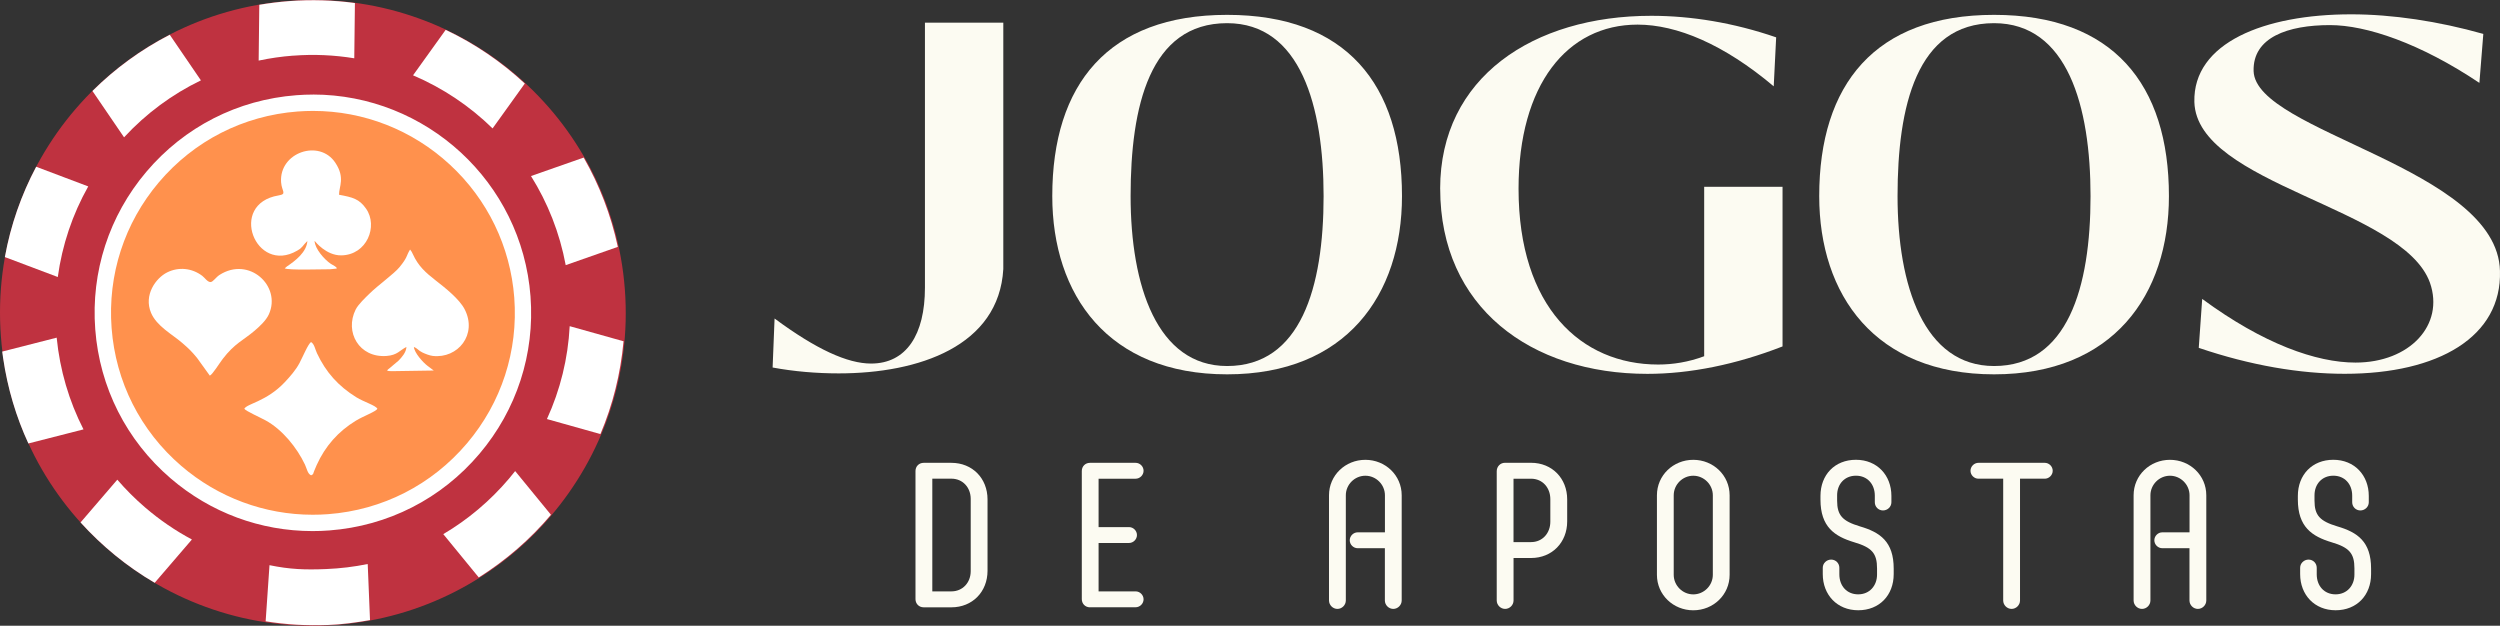 <?xml version="1.0" encoding="utf-8"?>
<svg xmlns="http://www.w3.org/2000/svg" id="a" data-name="Layer 1" viewBox="0 0 740.18 185.27">
  <rect x="0" y="0" width="740.18" height="185.27" fill="#333333" stroke="none"/>
  <g>
    <path d="M229.33,94.3c12.33,9.13,21.61,13.34,28.57,13.34,10.44,0,15.95-8.55,15.95-22.48V6.72h23.2v72.94c-1.3,22.77-24.94,30.89-48.72,30.89-6.67,0-13.34-.58-19.58-1.74l.58-14.5Z" fill="#fcfbf2"/>
    <path d="M311.55,58.05c0-33.06,16.53-53.65,51.77-53.65s51.77,20.59,51.77,53.65c0,29.29-16.53,52.78-51.77,52.78s-51.77-23.49-51.77-52.78ZM391.88,58.05c0-26.54-6.82-51.19-28.57-51.19-22.91,0-28.57,24.65-28.57,51.19s7.83,50.32,28.57,50.32c21.75,0,28.57-23.2,28.57-50.32Z" fill="#fcfbf2"/>
    <path d="M426.39,55.87c0-32.92,27.55-51.19,62.5-51.19,11.75,0,24.36,2.03,36.98,6.38l-.72,14.5c-14.79-12.47-28.71-18.27-40.31-18.27-20.88,0-35.24,17.83-35.24,48.58,0,35.09,18.56,52.06,41.33,52.06,4.35,0,8.99-.72,13.63-2.46v-50.17h23.2v47.27c-13.78,5.37-27.41,8.12-40.02,8.12-34.51,0-61.34-19.72-61.34-54.81Z" fill="#fcfbf2"/>
    <path d="M538.62,58.05c0-33.06,16.53-53.65,51.77-53.65s51.77,20.59,51.77,53.65c0,29.29-16.53,52.78-51.77,52.78s-51.77-23.49-51.77-52.78ZM618.95,58.05c0-26.54-6.82-51.19-28.57-51.19-22.91,0-28.57,24.65-28.57,51.19s7.83,50.32,28.57,50.32c21.75,0,28.57-23.2,28.57-50.32Z" fill="#fcfbf2"/>
    <path d="M650.99,103l1.02-14.5c18.13,13.34,33.79,18.85,45.39,18.85,16.1,0,26.39-11.17,22.04-23.64-7.98-22.33-69.02-29-69.75-53.51-.44-17.54,20.74-25.96,46.4-25.96,12.18,0,25.81,2.03,39.15,5.8l-1.16,14.5c-17.55-11.75-33.5-17.11-44.23-17.11-12.47,0-22.91,3.62-22.62,13.63.58,18.12,72.21,28.57,72.94,59.16.58,19.43-18.13,30.45-45.97,30.45-13.2,0-27.84-2.46-43.21-7.68Z" fill="#fcfbf2"/>
    <path d="M273.47,179.81c-1.41,0-2.42-1.08-2.42-2.42v-37.94c0-1.35,1.01-2.42,2.42-2.42h8.21c6.19,0,10.7,4.57,10.7,10.83v21.12c0,6.26-4.51,10.83-10.7,10.83h-8.21ZM287.4,147.71c0-3.36-2.35-5.99-5.72-5.99h-5.65v33.37h5.65c3.36,0,5.72-2.62,5.72-5.99v-21.39Z" fill="#fcfbf2"/>
    <path d="M322.71,179.81c-1.41,0-2.42-1.08-2.42-2.42v-37.94c0-1.35,1.01-2.42,2.42-2.42h13.52c1.28,0,2.35,1.08,2.35,2.35s-1.08,2.35-2.35,2.35h-10.97v14.33h9.01c1.28,0,2.35,1.08,2.35,2.35s-1.08,2.35-2.35,2.35h-9.01v14.33h10.97c1.28,0,2.35,1.08,2.35,2.35s-1.08,2.35-2.35,2.35h-13.52Z" fill="#fcfbf2"/>
    <path d="M410.04,162.31h-8.07c-1.28,0-2.35-1.08-2.35-2.35s1.08-2.35,2.35-2.35h8.07v-10.97c0-3.16-2.62-5.79-5.79-5.79s-5.79,2.62-5.79,5.79v31.15c0,1.35-1.14,2.49-2.49,2.49s-2.49-1.14-2.49-2.49v-31.15c0-5.92,4.84-10.5,10.76-10.5s10.76,4.58,10.76,10.5v31.15c0,1.35-1.14,2.49-2.49,2.49s-2.49-1.14-2.49-2.49v-15.47Z" fill="#fcfbf2"/>
    <path d="M443.14,139.51c0-1.41,1.08-2.49,2.42-2.49h7.74c6.26,0,10.7,4.64,10.7,10.83v6.53c0,6.19-4.44,10.83-10.7,10.83h-5.18v12.58c0,1.35-1.14,2.49-2.49,2.49s-2.49-1.14-2.49-2.49v-38.28ZM459.01,147.78c0-3.36-2.29-6.05-5.72-6.05h-5.18v18.77h5.18c3.43,0,5.72-2.69,5.72-6.05v-6.66Z" fill="#fcfbf2"/>
    <path d="M490.57,146.64c0-5.92,4.84-10.5,10.76-10.5s10.76,4.58,10.76,10.5v23.55c0,5.92-4.84,10.5-10.76,10.5s-10.76-4.58-10.76-10.5v-23.55ZM507.12,146.64c0-3.16-2.62-5.79-5.79-5.79s-5.79,2.62-5.79,5.79v23.55c0,3.16,2.62,5.79,5.79,5.79s5.79-2.62,5.79-5.79v-23.55Z" fill="#fcfbf2"/>
    <path d="M560.67,169.98c0,6.26-4.24,10.7-10.5,10.7s-10.5-4.58-10.5-10.7v-1.88c0-1.35,1.14-2.42,2.49-2.42s2.42,1.08,2.42,2.42v1.95c0,3.43,2.22,5.92,5.58,5.92s5.58-2.56,5.58-5.85v-1.82c0-4.44-1.48-6.19-6.73-7.74-5.85-1.75-10.02-4.57-10.02-12.65v-1.08c0-6.26,4.24-10.7,10.5-10.7s10.5,4.58,10.5,10.7v1.88c0,1.34-1.14,2.42-2.49,2.42s-2.42-1.08-2.42-2.42v-1.95c0-3.43-2.22-5.92-5.58-5.92s-5.58,2.49-5.58,5.79v1.61c0,4.37,1.61,6.05,6.73,7.6,5.99,1.75,10.02,4.51,10.02,12.51v1.61Z" fill="#fcfbf2"/>
    <path d="M593.09,141.73h-7.33c-1.28,0-2.35-1.08-2.35-2.35s1.08-2.35,2.35-2.35h19.64c1.28,0,2.35,1.08,2.35,2.35s-1.08,2.35-2.35,2.35h-7.33v36.06c0,1.35-1.14,2.49-2.49,2.49s-2.49-1.14-2.49-2.49v-36.06Z" fill="#fcfbf2"/>
    <path d="M648.26,162.31h-8.07c-1.28,0-2.35-1.08-2.35-2.35s1.08-2.35,2.35-2.35h8.07v-10.97c0-3.16-2.62-5.79-5.79-5.79s-5.79,2.62-5.79,5.79v31.15c0,1.35-1.14,2.49-2.49,2.49s-2.49-1.14-2.49-2.49v-31.15c0-5.92,4.84-10.5,10.76-10.5s10.76,4.58,10.76,10.5v31.15c0,1.35-1.14,2.49-2.49,2.49s-2.49-1.14-2.49-2.49v-15.47Z" fill="#fcfbf2"/>
    <path d="M702.01,169.98c0,6.26-4.24,10.7-10.5,10.7s-10.5-4.58-10.5-10.7v-1.88c0-1.35,1.14-2.42,2.49-2.42s2.42,1.08,2.42,2.42v1.95c0,3.43,2.22,5.92,5.58,5.92s5.58-2.56,5.58-5.85v-1.82c0-4.44-1.48-6.19-6.73-7.74-5.85-1.75-10.02-4.57-10.02-12.65v-1.08c0-6.26,4.24-10.7,10.5-10.7s10.5,4.58,10.5,10.7v1.88c0,1.34-1.14,2.42-2.49,2.42s-2.42-1.08-2.42-2.42v-1.95c0-3.43-2.22-5.92-5.58-5.92s-5.58,2.49-5.58,5.79v1.61c0,4.37,1.61,6.05,6.73,7.6,5.99,1.75,10.02,4.51,10.02,12.51v1.61Z" fill="#fcfbf2"/>
  </g>
  <path d="M.27,99.62C-3.59,48.61,34.63,4.13,85.64.27c51.01-3.86,95.5,34.37,99.36,85.38,3.86,51.01-34.37,95.5-85.38,99.36C48.61,188.86,4.12,150.64.27,99.62Z" fill="#bf3240"/>
  <path d="M138.81,131.74c-10.55,12.46-25.33,19.99-41.6,21.22-16.12,1.22-31.75-3.91-44.01-14.44-12.26-10.53-19.68-25.21-20.9-41.33-1.21-15.96,3.82-31.47,14.16-43.68,10.56-12.46,25.33-19.99,41.61-21.22,33.27-2.52,62.38,22.51,64.91,55.78,1.2,15.96-3.83,31.47-14.17,43.68Z" fill="#ff914d"/>
  <path d="M92.66,32.84h.03c15.01,0,29.39,5.64,40.49,15.89,11.16,10.3,17.93,24.28,19.08,39.39,1.19,15.76-3.78,31.09-14,43.14-10.43,12.3-25.02,19.75-41.1,20.97-1.53.12-3.08.17-4.61.17-14.22,0-28.03-5.13-38.87-14.45-12.11-10.41-19.44-24.9-20.64-40.82-1.19-15.76,3.78-31.09,13.99-43.15,10.42-12.3,25.02-19.75,41.1-20.97,1.51-.11,3.04-.17,4.53-.17M92.68,28c-1.63,0-3.27.06-4.92.19-17.38,1.32-33.16,9.37-44.43,22.67-11.04,13.04-16.42,29.6-15.13,46.64,1.3,17.21,9.23,32.88,22.32,44.13,11.83,10.16,26.59,15.61,42.02,15.61,1.65,0,3.31-.06,4.97-.19,17.38-1.32,33.16-9.37,44.43-22.67,11.04-13.03,16.42-29.6,15.13-46.64-2.57-33.89-30.96-59.75-64.4-59.75h0Z" fill="#fff"/>
  <g>
    <path d="M91.01,71.29c-.2,3.38-3.59,5.93-6.09,7.62l-.62.54c1.16.6,10.71.27,13.39.27l1.81-.18c.06-.01.15-.04.22-.07-.07-.53-1.05-.87-1.8-1.37-1.92-1.29-4.69-4.48-4.78-6.75.06.05.15.05.18.16,0,0,3.25,4.15,7.7,4.1,7.62-.1,10.97-8.64,7.38-13.8-2.04-2.94-3.99-3.39-8.02-4.15-.02-2.46,1.87-5.01-1.1-9.48-4.71-7.1-16.65-3.08-16.06,5.75.19,2.78,1.84,3.5-.74,3.93-15.06,2.5-6.84,23.56,5.53,16.34.84-.49.99-.62,1.54-1.22.31-.34.38-.46.63-.76l.87-.91Z" fill="#fff" fill-rule="evenodd"/>
    <path d="M120.33,102.73c-.06,1.62-1.47,3.17-2.34,4.05l-2.74,2.31c-1.26.89-.28.74.87.8l12.3-.19-1.81-1.36c-1.33-.99-3.92-3.84-4.07-5.61,1.11.43,1.24,1,2.52,1.63.76.37,2.14.92,3.07,1.02,7.44.85,13.29-6.36,9.44-13.81-1.54-3-5.72-6.32-8.48-8.46-3.12-2.43-5.25-4.34-6.85-7.85-.11-.22-.22-.5-.37-.74l-.46-.64c-1.19,1.93-.67,2.22-3.11,5.2-1.66,2.03-6.3,5.29-8.99,7.94-1.05,1.04-3.21,3.05-4,4.61-3.35,6.7,1.04,14.37,9.14,13.76,3.24-.24,3.9-1.68,5.87-2.66h0Z" fill="#fff" fill-rule="evenodd"/>
    <path d="M62.11,111.22c.81-.33,2.77-3.56,3.83-4.95,3.54-4.63,6.13-5.53,9.42-8.34,1.38-1.18,3.42-3.01,4.26-4.9,3.75-8.37-5.9-17.26-14.66-11.61-.99.64-1.89,2.04-2.59,2.09-.92.05-1.77-1.31-2.5-1.85-3.03-2.29-6.97-2.71-10.38-1.01-3.35,1.67-7.01,6.7-4.76,11.99,1.68,3.95,6.23,6.31,9.18,8.86,1.89,1.63,2.82,2.51,4.42,4.46l3.79,5.26Z" fill="#fff" fill-rule="evenodd"/>
    <path d="M72.33,121.02c.41.67,4.71,2.57,6.33,3.46,4.91,2.69,9.24,8.02,11.63,13.07.57,1.22.78,2.74,1.82,3.18.84-.47.43-.14.92-1.32.26-.64.49-1.18.74-1.74,2.52-5.59,6.38-9.94,11.58-13.11,2.31-1.41,5.9-2.66,6.38-3.54-.47-.98-3.96-2-6.23-3.4-5.34-3.32-9-7.39-11.65-13.04-.55-1.18-.78-2.72-1.74-3.3-.83.4-2.52,4.5-3.47,6.27-1.09,2.03-2.77,3.96-4.36,5.64-5.4,5.7-11.07,6.26-11.95,7.83h0Z" fill="#fff" fill-rule="evenodd"/>
  </g>
  <g>
    <path d="M182.92,73.09c-2.03-9.47-5.48-18.34-10.11-26.44l-15.6,5.47c4.95,7.9,8.5,16.8,10.28,26.38l15.43-5.41Z" fill="#fff"/>
    <path d="M155.38,24.73c-6.94-6.44-14.81-11.82-23.43-15.89l-9.66,13.46c8.79,3.74,16.78,9.09,23.55,15.72l9.54-13.29Z" fill="#fff"/>
    <path d="M86.84,16.48c6.16-.47,12.21-.18,18.05.78l.19-16.36c-6.34-.86-12.86-1.07-19.49-.57-2.99.23-5.93.6-8.82,1.09l-.19,16.52c3.35-.71,6.77-1.21,10.25-1.47Z" fill="#fff"/>
    <path d="M59.48,23.79l-9.22-13.5c-8.5,4.37-16.21,10.01-22.89,16.65l9.36,13.72c6.56-7.09,14.26-12.77,22.75-16.86Z" fill="#fff"/>
    <path d="M26.12,55.19l-15.41-5.82c-4.39,8.28-7.56,17.28-9.27,26.74l15.67,5.91c1.29-9.44,4.33-18.52,9.02-26.84Z" fill="#fff"/>
    <path d="M24.73,127.15c-4.29-8.38-7-17.56-7.95-27.18L.66,104.09s0,.08.01.11c.05.42.11.84.17,1.26.03.19.05.38.08.56,1.31,8.94,3.85,17.42,7.48,25.28l16.32-4.17Z" fill="#fff"/>
    <path d="M34.73,142.02l-10.88,12.66c6.37,7.02,13.75,13.08,21.95,17.87l11.02-12.82c-4.91-2.62-9.56-5.8-13.88-9.51-2.97-2.55-5.7-5.29-8.21-8.2Z" fill="#fff"/>
    <path d="M177.77,128.51c3.64-8.61,5.97-17.85,6.84-27.47l-15.94-4.47c-.5,9.57-2.79,18.87-6.74,27.5l15.84,4.45Z" fill="#fff"/>
    <path d="M131.24,158.14l10.51,12.83c8.06-5.08,15.27-11.34,21.37-18.56l-10.6-12.94c-.59.75-1.19,1.49-1.8,2.22-5.63,6.64-12.21,12.16-19.48,16.45Z" fill="#fff"/>
    <path d="M79.79,167.33l-1.14,16.62c5.99.96,12.18,1.35,18.48,1.09,4.24-.17,8.36-.73,12.42-1.45l-.68-16.6c-4.01.82-8.11,1.32-12.28,1.49-6.34.26-10.75.1-16.81-1.15Z" fill="#fff"/>
  </g>
</svg>